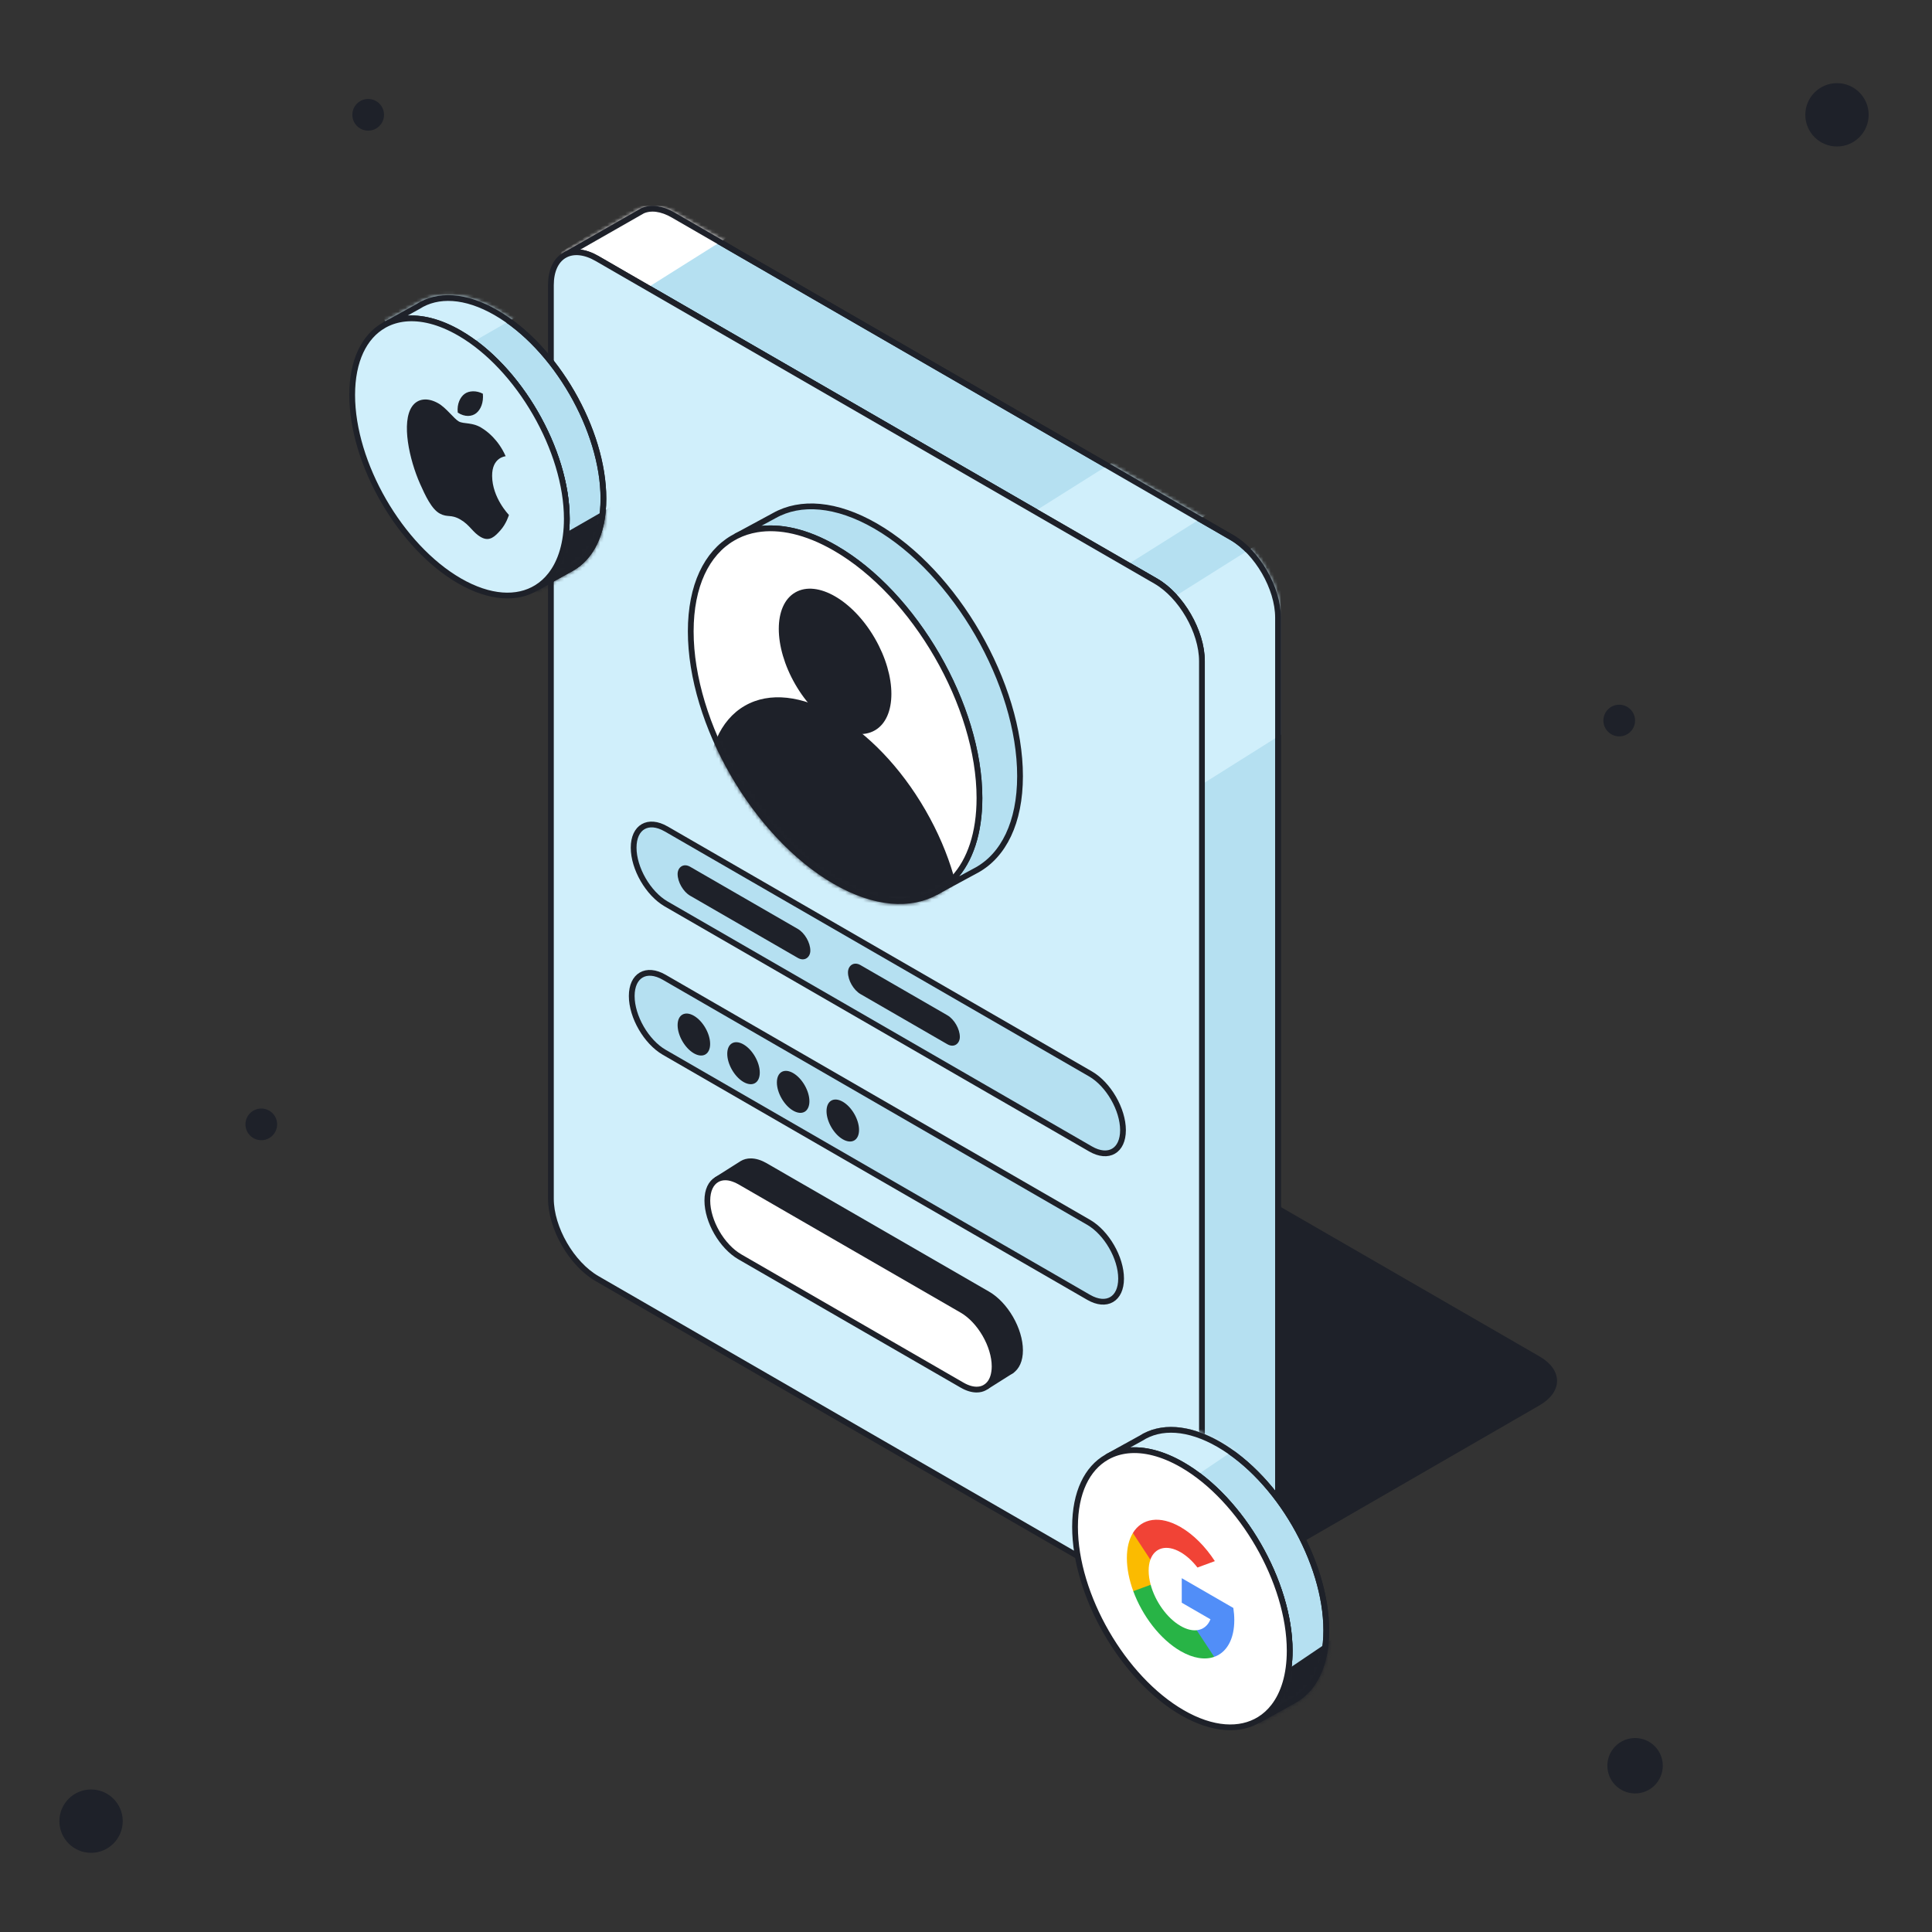 <svg width="536" height="536" viewBox="0 0 536 536" fill="none" xmlns="http://www.w3.org/2000/svg">
<rect x="0" y="0" width="536" height="536" fill="#333333" stroke="none"/>
<circle cx="509.64" cy="31.855" r="8.787" fill="#1E2129"/>
<circle cx="25.262" cy="505.246" r="8.787" fill="#1E2129"/>
<circle cx="453.624" cy="489.872" r="7.689" fill="#1E2129"/>
<circle cx="72.491" cy="311.938" r="4.393" fill="#1E2129"/>
<circle cx="102.147" cy="31.852" r="4.393" fill="#1E2129"/>
<circle cx="449.229" cy="199.903" r="4.393" fill="#1E2129"/>
<rect width="133.27" height="117.919" rx="12.784" transform="matrix(-0.866 -0.5 -0.866 0.5 437.488 383.098)" fill="#1E2129" stroke="#1E2129" stroke-width="1.598" stroke-linecap="round" stroke-linejoin="round"/>
<g clip-path="url(#clip0_145_11778)">
<path d="M354.565 171.334V424.748C354.565 428.862 353.11 431.747 350.761 433.073L350.673 433.121L330.363 444.674C332.289 443.204 333.455 440.504 333.455 436.82V183.406C333.455 175.233 327.719 165.293 320.64 161.211L173.954 76.518L165.653 71.724C162.257 69.767 159.173 69.511 156.88 70.678L177.238 59.06L178.237 58.493L178.261 58.477C180.53 57.463 183.502 57.774 186.77 59.66L341.757 149.138C348.828 153.221 354.565 163.16 354.565 171.334Z" fill="#B5E0F1" stroke="#1E2129" stroke-width="1.598" stroke-linecap="round" stroke-linejoin="round"/>
<mask id="mask0_145_11778" style="mask-type:alpha" maskUnits="userSpaceOnUse" x="156" y="57" width="200" height="389">
<path d="M354.565 171.334V424.748C354.565 428.862 353.11 431.747 350.761 433.073L350.673 433.121L330.363 444.674C332.289 443.204 333.455 440.504 333.455 436.82V183.406C333.455 175.233 327.719 165.293 320.64 161.211L173.954 76.518L165.653 71.724C162.257 69.767 159.173 69.511 156.88 70.678L177.238 59.06L178.237 58.493L178.261 58.477C180.53 57.463 183.502 57.774 186.77 59.66L341.757 149.138C348.828 153.221 354.565 163.16 354.565 171.334Z" fill="#F9ACA7" stroke="black" stroke-width="1.598" stroke-linecap="round" stroke-linejoin="round"/>
</mask>
<g mask="url(#mask0_145_11778)">
<rect x="272.116" y="199.326" width="135.827" height="48.136" transform="rotate(-32.174 272.116 199.326)" fill="#D0EFFB"/>
<rect x="253.446" y="163.01" width="135.827" height="26.218" transform="rotate(-32.174 253.446 163.01)" fill="#D0EFFB"/>
<rect x="275.881" y="463.414" width="135.827" height="26.218" transform="rotate(-32.174 275.881 463.414)" fill="#1E2129"/>
<rect x="124.102" y="89.756" width="135.827" height="21.162" transform="rotate(-32.174 124.102 89.756)" fill="white"/>
</g>
<path d="M354.565 171.334V424.748C354.565 428.862 353.11 431.747 350.761 433.073L350.673 433.121L330.363 444.674C332.289 443.204 333.455 440.504 333.455 436.82V183.406C333.455 175.233 327.719 165.293 320.64 161.211L173.954 76.518L165.653 71.724C162.257 69.767 159.173 69.511 156.88 70.678L177.238 59.06L178.237 58.493L178.261 58.477C180.53 57.463 183.502 57.774 186.77 59.66L341.757 149.138C348.828 153.221 354.565 163.16 354.565 171.334Z" stroke="#1E2129" stroke-width="1.598" stroke-linecap="round" stroke-linejoin="round"/>
<path d="M333.457 183.411V436.824C333.457 440.508 332.291 443.208 330.365 444.678L330.309 444.71C327.96 446.476 324.501 446.452 320.642 444.223L165.655 354.737C158.576 350.654 152.839 340.715 152.839 332.541V79.127C152.839 75.172 154.181 72.36 156.37 70.969L156.882 70.682C159.175 69.515 162.259 69.771 165.655 71.728L173.956 76.522L320.642 161.215C327.721 165.298 333.457 175.237 333.457 183.411Z" fill="#D0EFFB" stroke="#1E2129" stroke-width="1.598" stroke-linecap="round" stroke-linejoin="round"/>
<path d="M282.991 215.312C282.991 228.24 278.397 237.284 270.991 241.391L270.543 241.631L259.925 247.375C261.659 246.385 263.241 245.122 264.631 243.596C269.113 238.714 271.734 231.172 271.734 221.4C271.734 195.865 253.805 164.808 231.681 152.041C223.691 147.43 216.244 145.832 209.996 146.879C207.983 147.215 206.097 147.822 204.355 148.701L214.822 143.036C222.053 138.969 231.984 139.624 242.946 145.952C265.062 158.72 282.991 189.777 282.991 215.312Z" fill="#B5E0F1" stroke="#1E2129" stroke-width="1.598" stroke-linecap="round" stroke-linejoin="round"/>
<path d="M271.733 221.401C271.733 231.173 269.112 238.715 264.63 243.597C263.24 245.123 261.658 246.386 259.924 247.376C252.685 251.515 242.706 250.892 231.68 244.524C209.564 231.756 191.635 200.7 191.635 175.164C191.635 162.436 196.085 153.488 203.284 149.285H203.292L204.355 148.702C206.096 147.823 207.982 147.216 209.995 146.88C216.243 145.833 223.69 147.431 231.68 152.042C253.804 164.809 271.733 195.866 271.733 221.401Z" fill="white" stroke="#1E2129" stroke-width="1.598" stroke-linecap="round" stroke-linejoin="round"/>
<mask id="mask1_145_11778" style="mask-type:alpha" maskUnits="userSpaceOnUse" x="190" y="145" width="83" height="106">
<path d="M271.733 221.398C271.733 231.169 269.112 238.712 264.63 243.593C263.24 245.119 261.658 246.382 259.924 247.372C252.685 251.511 242.706 250.888 231.68 244.52C209.564 231.752 191.635 200.696 191.635 175.16C191.635 162.432 196.085 153.484 203.284 149.281H203.292L204.355 148.698C206.096 147.819 207.982 147.212 209.995 146.876C216.243 145.83 223.69 147.428 231.68 152.038C253.804 164.805 271.733 195.862 271.733 221.398Z" fill="#CDF4DA" stroke="black" stroke-width="1.598" stroke-linecap="round" stroke-linejoin="round"/>
</mask>
<g mask="url(#mask1_145_11778)">
<path d="M242.727 202.621C248.826 199.1 248.825 187.679 242.724 177.113C236.624 166.546 226.734 160.835 220.635 164.357C214.536 167.878 214.537 179.298 220.638 189.865C226.738 200.431 236.628 206.142 242.727 202.621Z" fill="#1E2129"/>
<path d="M256.741 282.623C270.582 274.631 270.583 248.72 256.743 224.747C242.903 200.775 220.462 187.82 206.621 195.812C192.779 203.803 192.778 229.715 206.619 253.687C220.459 277.659 242.9 290.614 256.741 282.623Z" fill="#1E2129"/>
</g>
<path d="M184.806 229.964L302.544 297.942C307.521 300.818 311.556 307.801 311.556 313.546C311.556 319.291 307.521 321.624 302.544 318.747L184.806 250.778C179.828 247.901 175.793 240.918 175.793 235.174C175.793 229.429 179.828 227.096 184.806 229.972V229.964Z" fill="#B5E0F1" stroke="#1E2129" stroke-width="1.598" stroke-linecap="round" stroke-linejoin="round"/>
<path d="M184.277 271.13L302.016 339.108C306.993 341.984 311.028 348.967 311.028 354.712C311.028 360.457 306.993 362.79 302.016 359.914L184.277 291.936C179.3 289.06 175.265 282.076 175.265 276.332C175.265 270.587 179.3 268.254 184.277 271.13Z" fill="#B5E0F1" stroke="#1E2129" stroke-width="1.598" stroke-linecap="round" stroke-linejoin="round"/>
<path d="M282.992 374.623C282.992 377.396 282.049 379.369 280.523 380.344L280.427 380.408L273.651 384.682C274.778 383.891 275.553 382.517 275.817 380.663C275.897 380.176 275.937 379.649 275.937 379.089C275.937 373.345 271.902 366.362 266.924 363.485L205.25 327.874C204.627 327.515 204.012 327.235 203.421 327.044C202.646 326.772 201.911 326.644 201.223 326.644C200.361 326.644 199.578 326.844 198.898 327.235L205.754 322.897L205.914 322.793C206.601 322.385 207.4 322.178 208.287 322.178C209.493 322.178 210.859 322.577 212.305 323.408L273.979 359.019C278.957 361.887 282.992 368.878 282.992 374.623Z" fill="#1E2129" stroke="#1E2129" stroke-width="1.598" stroke-linecap="round" stroke-linejoin="round"/>
<path d="M275.938 379.086C275.938 379.645 275.898 380.173 275.818 380.66C275.554 382.514 274.779 383.888 273.653 384.679L273.213 384.958L273.165 384.99C272.51 385.342 271.767 385.518 270.952 385.518C269.746 385.518 268.372 385.126 266.925 384.287L205.252 348.685C200.274 345.808 196.239 338.825 196.239 333.08C196.239 330.188 197.254 328.167 198.9 327.232C199.579 326.84 200.362 326.641 201.225 326.641C201.912 326.641 202.647 326.768 203.422 327.04C204.013 327.232 204.629 327.512 205.252 327.871L266.925 363.482C271.903 366.358 275.938 373.341 275.938 379.086Z" fill="white" stroke="#1E2129" stroke-width="1.598" stroke-linecap="round" stroke-linejoin="round"/>
<path d="M280.656 380.258L280.521 380.337" stroke="#1E2129" stroke-width="1.598" stroke-linecap="round" stroke-linejoin="round"/>
<circle cx="5.209" cy="5.209" r="5.209" transform="matrix(0.866 0.5 -2.20305e-08 1 187.992 279.201)" fill="#1E2129"/>
<circle cx="5.209" cy="5.209" r="5.209" transform="matrix(0.866 0.5 -2.20305e-08 1 201.765 287.154)" fill="#1E2129"/>
<circle cx="5.209" cy="5.209" r="5.209" transform="matrix(0.866 0.5 -2.20305e-08 1 215.534 295.104)" fill="#1E2129"/>
<circle cx="5.209" cy="5.209" r="5.209" transform="matrix(0.866 0.5 -2.20305e-08 1 229.305 303.055)" fill="#1E2129"/>
<rect width="42.518" height="8.038" rx="4.019" transform="matrix(0.866 0.5 2.20305e-08 -1 187.992 246.498)" fill="#1E2129"/>
<rect width="35.839" height="8.038" rx="4.019" transform="matrix(0.866 0.5 2.20305e-08 -1 235.256 273.785)" fill="#1E2129"/>
</g>
<path d="M167.409 138.314C167.409 148.014 163.926 154.765 158.333 157.793L148.889 163.027C150.367 162.116 151.685 160.925 152.804 159.479C155.624 155.852 157.254 150.595 157.254 143.963C157.254 124.979 143.919 101.889 127.476 92.389C121.939 89.193 116.754 87.946 112.311 88.418C110.354 88.633 108.532 89.177 106.902 90.04L115.979 85.03C121.404 81.522 129.098 81.818 137.631 86.748C154.074 96.24 167.409 119.33 167.409 138.314Z" fill="#B5E0F1" stroke="#1E2129" stroke-width="1.598" stroke-linecap="round" stroke-linejoin="round"/>
<mask id="mask2_145_11778" style="mask-type:alpha" maskUnits="userSpaceOnUse" x="106" y="81" width="63" height="83">
<path d="M167.409 138.314C167.409 148.014 163.926 154.765 158.333 157.793L148.889 163.027C150.367 162.116 151.685 160.925 152.804 159.479C155.624 155.852 157.254 150.595 157.254 143.963C157.254 124.979 143.919 101.889 127.476 92.389C121.939 89.193 116.754 87.946 112.311 88.418C110.354 88.633 108.532 89.177 106.902 90.04L115.979 85.03C121.404 81.522 129.098 81.818 137.631 86.748C154.074 96.24 167.409 119.33 167.409 138.314Z" fill="#F9ACA7" stroke="#1E2129" stroke-width="1.598" stroke-linecap="round" stroke-linejoin="round"/>
</mask>
<g mask="url(#mask2_145_11778)">
<rect x="103.448" y="83.148" width="42.346" height="23.97" transform="rotate(-29.858 103.448 83.148)" fill="#D0EFFB"/>
<rect x="132.623" y="161.77" width="42.346" height="23.97" transform="rotate(-29.858 132.623 161.77)" fill="#1E2129"/>
</g>
<path d="M167.409 138.314C167.409 148.014 163.926 154.765 158.333 157.793L148.889 163.027C150.367 162.116 151.685 160.925 152.804 159.479C155.624 155.852 157.254 150.595 157.254 143.963C157.254 124.979 143.919 101.889 127.476 92.389C121.939 89.193 116.754 87.946 112.311 88.418C110.354 88.633 108.532 89.177 106.902 90.04L115.979 85.03C121.404 81.522 129.098 81.818 137.631 86.748C154.074 96.24 167.409 119.33 167.409 138.314Z" stroke="#1E2129" stroke-width="1.598" stroke-linecap="round" stroke-linejoin="round"/>
<path d="M157.254 143.962C157.254 150.594 155.624 155.851 152.804 159.478C151.685 160.925 150.367 162.115 148.889 163.026C143.48 166.374 135.882 166.006 127.476 161.156C111.033 151.656 97.706 128.574 97.706 109.582C97.706 100.042 101.062 93.355 106.503 90.262C106.519 90.246 106.535 90.238 106.551 90.23L106.886 90.047C106.886 90.047 106.894 90.039 106.902 90.039C108.532 89.176 110.354 88.632 112.311 88.417C116.754 87.945 121.939 89.192 127.476 92.388C143.919 101.888 157.254 124.978 157.254 143.962Z" fill="#D0EFFB" stroke="#1E2129" stroke-width="1.598" stroke-linecap="round" stroke-linejoin="round"/>
<path d="M136.53 132.043C136.579 138.147 141.146 142.805 141.196 142.86C141.158 142.98 140.467 145.32 138.79 147.181C137.341 148.79 135.837 150.359 133.468 149.041C131.14 147.747 130.391 145.671 127.729 144.134C125.069 142.598 124.237 143.661 122.033 142.489C119.746 141.269 118.005 137.518 116.543 134.238C113.558 127.53 111.276 117.112 114.34 112.738C115.862 110.566 118.582 110.205 121.534 111.86C123.78 113.107 125.899 116.124 127.272 116.917C128.644 117.709 131.22 117.039 133.928 118.919C135.062 119.628 138.244 121.94 140.287 126.573C140.123 126.596 136.49 126.94 136.53 132.043ZM132.155 114.598C133.369 113.602 134.186 111.711 133.963 109.231C132.213 108.302 130.097 108.346 128.841 109.317C127.716 110.17 126.731 112.005 126.997 114.463C128.948 115.763 130.94 115.595 132.155 114.598Z" fill="#1E2129"/>
<path d="M367.953 452.314C367.953 462.014 364.47 468.765 358.877 471.793L349.433 477.027C350.911 476.116 352.229 474.925 353.348 473.479C356.168 469.852 357.798 464.595 357.798 457.963C357.798 438.979 344.463 415.889 328.02 406.389C322.483 403.193 317.298 401.946 312.855 402.418C310.898 402.633 309.076 403.177 307.446 404.04L316.523 399.03C321.948 395.522 329.642 395.818 338.175 400.748C354.618 410.24 367.953 433.33 367.953 452.314Z" fill="#B5E0F1" stroke="#1E2129" stroke-width="1.598" stroke-linecap="round" stroke-linejoin="round"/>
<mask id="mask3_145_11778" style="mask-type:alpha" maskUnits="userSpaceOnUse" x="306" y="395" width="63" height="83">
<path d="M367.954 452.314C367.954 462.014 364.471 468.765 358.878 471.793L349.434 477.027C350.912 476.116 352.23 474.925 353.349 473.479C356.169 469.852 357.799 464.595 357.799 457.963C357.799 438.979 344.464 415.889 328.021 406.389C322.484 403.193 317.299 401.946 312.856 402.418C310.899 402.633 309.077 403.177 307.447 404.04L316.524 399.03C321.949 395.522 329.643 395.818 338.176 400.748C354.619 410.24 367.954 433.33 367.954 452.314Z" fill="#F9ACA7" stroke="#1E2129" stroke-width="1.598" stroke-linecap="round" stroke-linejoin="round"/>
</mask>
<g mask="url(#mask3_145_11778)">
<rect x="300.443" y="401.695" width="42.346" height="23.97" transform="rotate(-34.04 300.443 401.695)" fill="#D0EFFB"/>
<rect x="335.272" y="477.979" width="42.346" height="23.97" transform="rotate(-34.04 335.272 477.979)" fill="#1E2129"/>
</g>
<path d="M367.953 452.314C367.953 462.014 364.47 468.765 358.877 471.793L349.433 477.027C350.911 476.116 352.229 474.925 353.348 473.479C356.168 469.852 357.798 464.595 357.798 457.963C357.798 438.979 344.463 415.889 328.02 406.389C322.483 403.193 317.298 401.946 312.855 402.418C310.898 402.633 309.076 403.177 307.446 404.04L316.523 399.03C321.948 395.522 329.642 395.818 338.175 400.748C354.618 410.24 367.953 433.33 367.953 452.314Z" stroke="#1E2129" stroke-width="1.598" stroke-linecap="round" stroke-linejoin="round"/>
<path d="M357.798 457.964C357.798 464.596 356.168 469.853 353.348 473.48C352.229 474.927 350.911 476.117 349.433 477.028C344.024 480.376 336.425 480.008 328.02 475.158C311.577 465.658 298.25 442.576 298.25 423.584C298.25 414.044 301.606 407.356 307.047 404.264C307.063 404.248 307.079 404.24 307.095 404.232L307.43 404.049C307.43 404.049 307.438 404.041 307.446 404.041C309.076 403.178 310.898 402.634 312.855 402.419C317.298 401.947 322.483 403.194 328.02 406.39C344.463 415.89 357.798 438.98 357.798 457.964Z" fill="white" stroke="#1E2129" stroke-width="1.598" stroke-linecap="round" stroke-linejoin="round"/>
<path d="M319.236 439.664L318.199 443.537L314.408 441.44C313.275 438.36 312.632 435.212 312.632 432.262C312.632 429.409 313.233 427.065 314.298 425.311L314.299 425.312L317.674 427.975L319.152 432.703C318.843 433.566 318.674 434.587 318.674 435.751C318.674 437.014 318.873 438.338 319.236 439.664Z" fill="#FBBB00"/>
<path d="M342.17 446.103C342.341 447.242 342.431 448.369 342.431 449.467C342.431 450.699 342.318 451.836 342.105 452.871C341.379 456.396 339.484 458.746 336.859 459.667L336.858 459.666L332.607 456.961L332.005 452.276C333.747 452.102 335.109 451.042 335.826 449.246L327.858 444.646L327.858 437.84L335.942 442.507L342.17 446.103Z" fill="#518EF8"/>
<path d="M336.857 459.668L336.858 459.669C334.305 460.565 331.061 460.11 327.53 458.071C321.856 454.795 316.923 448.285 314.406 441.443L319.235 439.667C320.493 444.271 323.732 448.901 327.53 451.094C329.163 452.037 330.692 452.41 332.004 452.278L336.857 459.668Z" fill="#28B446"/>
<path d="M337.04 433.108L332.213 434.884C330.855 433.12 329.25 431.626 327.53 430.633C323.646 428.391 320.346 429.373 319.151 432.699L314.297 425.309L314.296 425.308C316.776 421.219 321.771 420.331 327.53 423.656C331.145 425.743 334.46 429.144 337.04 433.108Z" fill="#F14336"/>
<defs>
<clipPath id="clip0_145_11778">
<rect width="203.325" height="389.657" fill="white" transform="translate(152.038 57.113)"/>
</clipPath>
</defs>
</svg>
